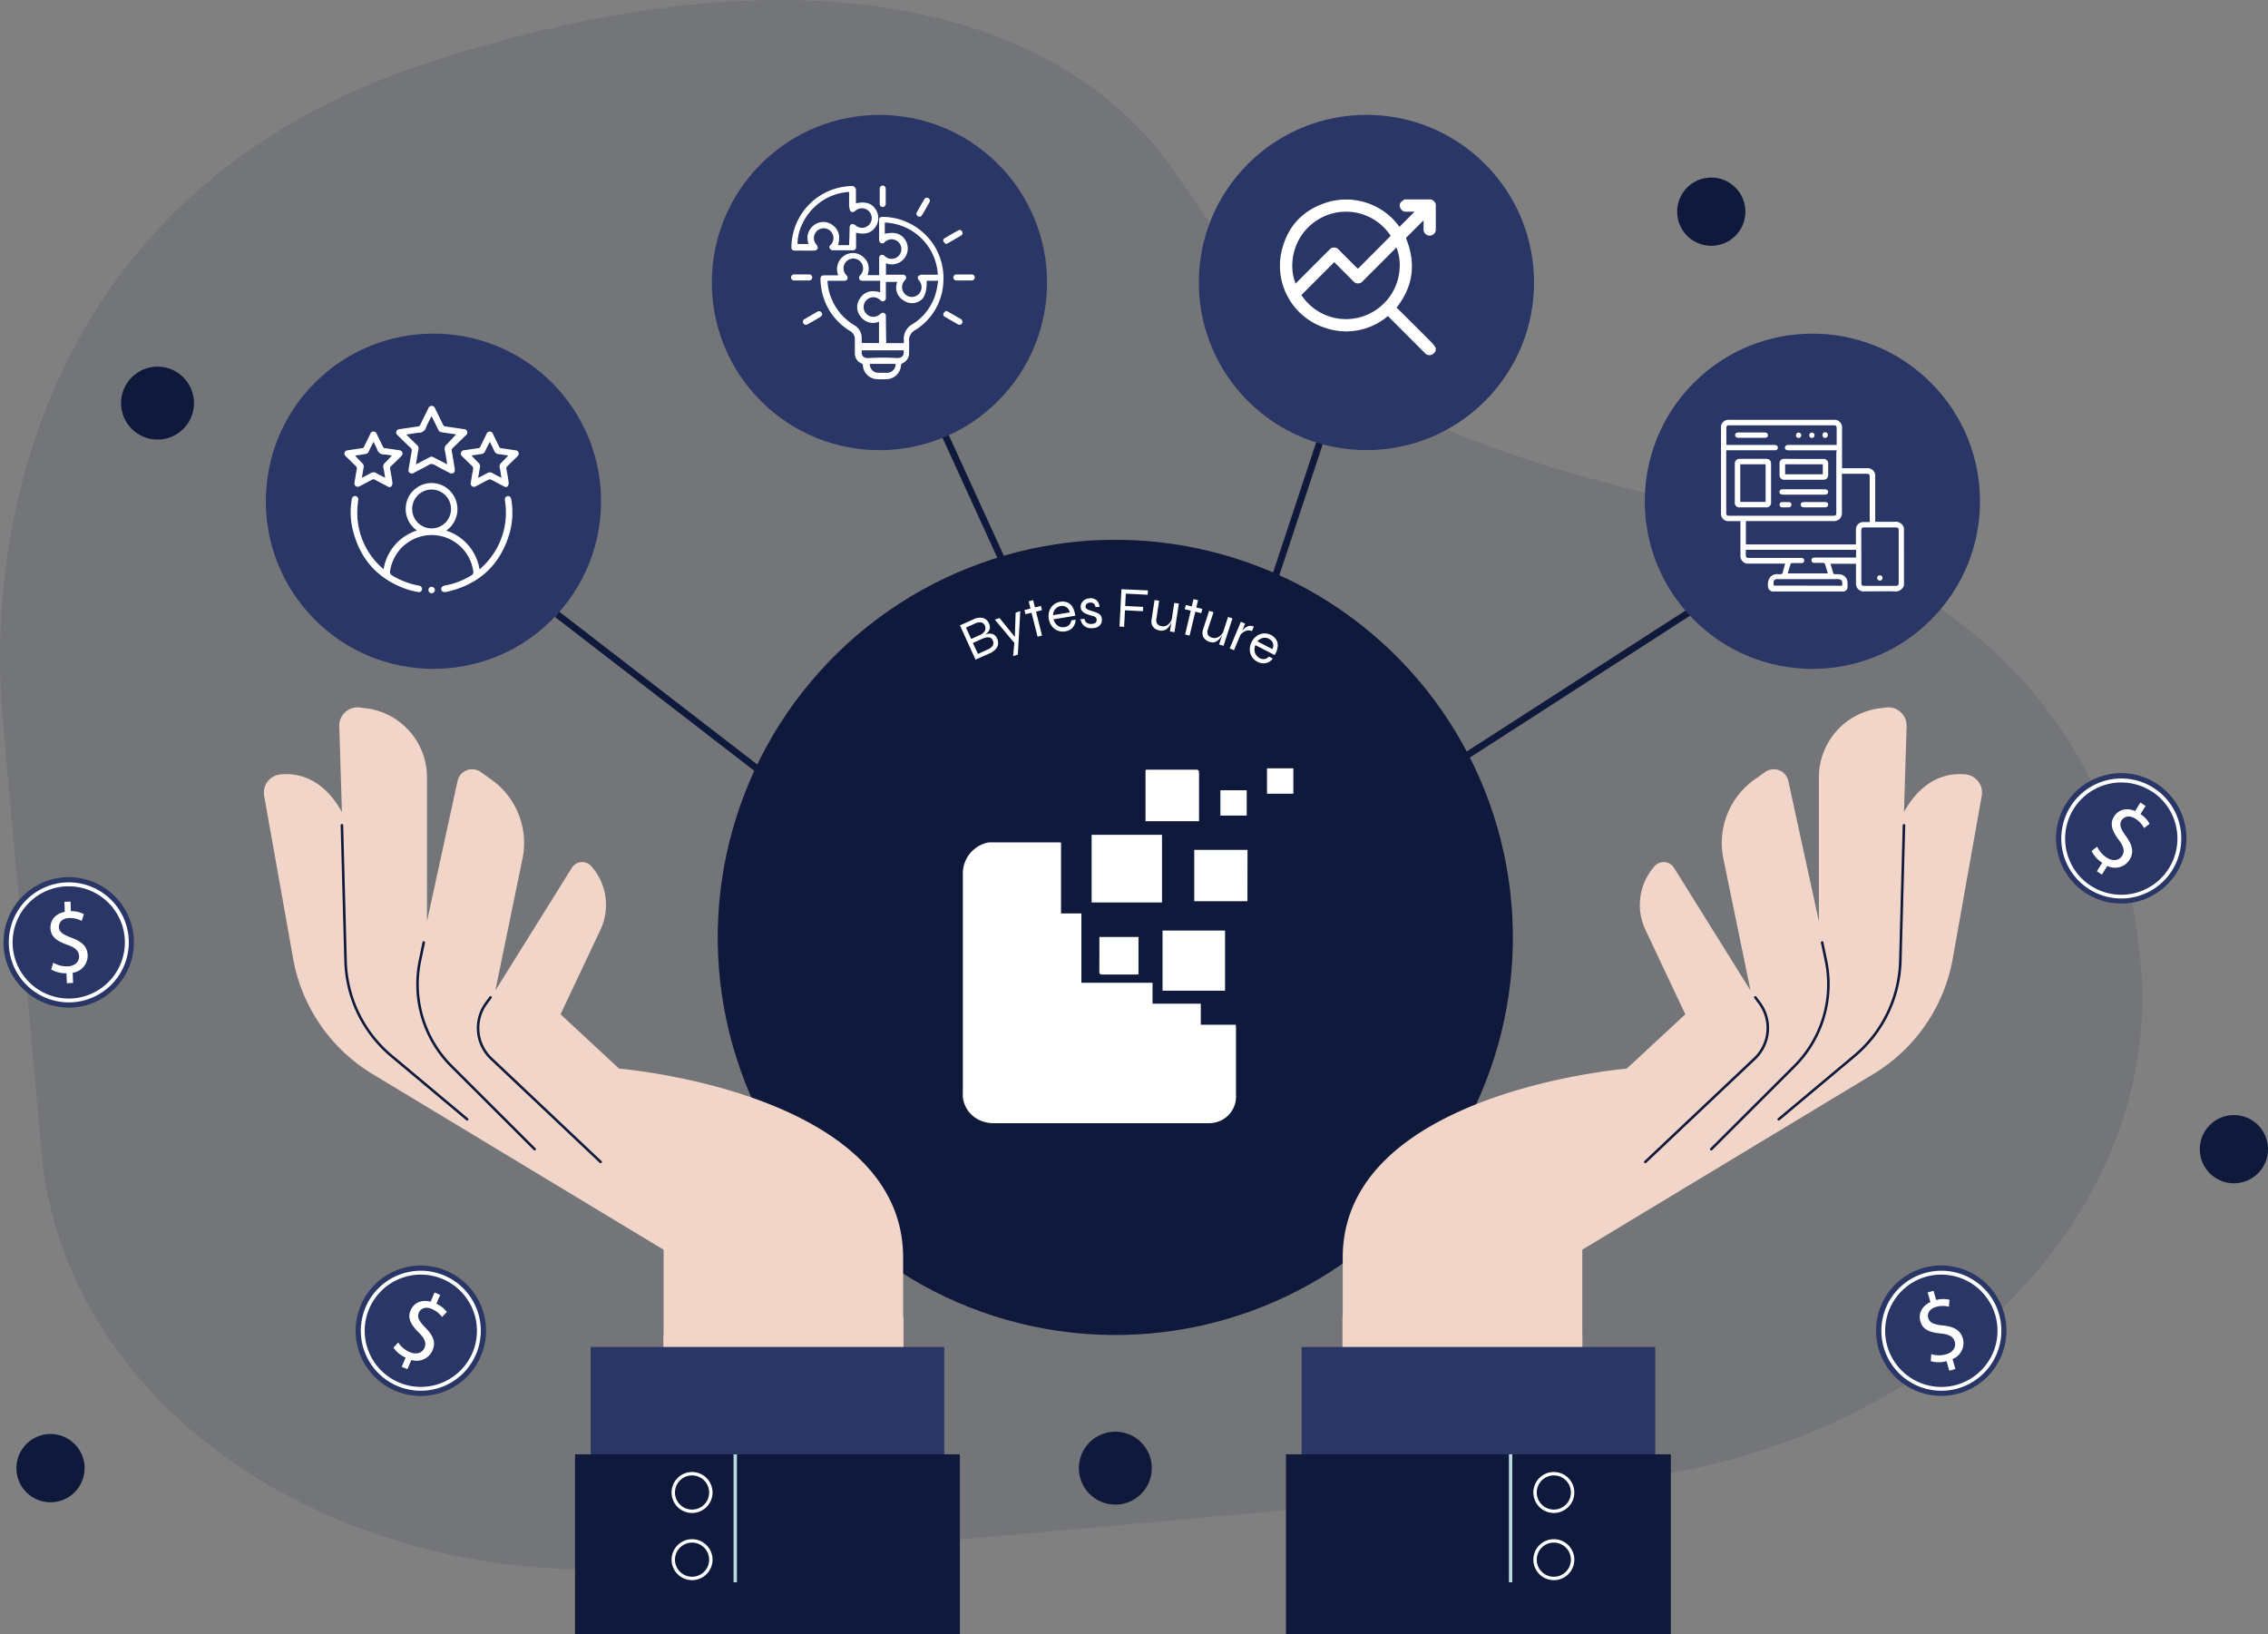 <svg xmlns="http://www.w3.org/2000/svg" viewBox="0 0 667.89 481.15"><rect x="0" y="0" width="667.89" height="481.15" fill="#808080" stroke="none"/><defs><style>.cls-1,.cls-2{fill:#0e193b;}.cls-1{opacity:0.1;}.cls-10,.cls-3,.cls-7,.cls-8,.cls-9{fill:none;}.cls-3{stroke:#432120;stroke-width:0.6px;}.cls-10,.cls-3,.cls-8,.cls-9{stroke-miterlimit:10;}.cls-4{fill:#293666;}.cls-5{fill:#fff;}.cls-6{fill:#f2d5c9;}.cls-10,.cls-7{stroke:#0e193b;}.cls-7{stroke-linecap:round;stroke-linejoin:round;stroke-width:0.75px;}.cls-8{stroke:#b9dbdf;}.cls-9{stroke:#fff;}.cls-10{stroke-width:2px;}</style></defs><g id="BACKGROUND"><path class="cls-1" d="M518.2,455c93.23-8.35,163.3-76.59,156.51-152.42h0c-3.83-42.67-24.9-111.07-134-135.82s-118.48-52-151.4-98.57S280.94,1.2,170.35,37.3,39.7,170.25,45.11,230.71L56.51,358c6.8,75.83,87.88,130.52,181.11,122.17Z" transform="translate(-44.31 -18.85)"></path></g><g id="OBJECTS"><circle class="cls-2" cx="372.76" cy="294.88" r="117.08" transform="translate(-27.46 591.05) rotate(-79.86)"></circle><path class="cls-3" d="M384.74,286.11" transform="translate(-44.31 -18.85)"></path><path class="cls-3" d="M361.33,285.49" transform="translate(-44.31 -18.85)"></path><circle class="cls-4" cx="168.23" cy="410.71" r="19.2" transform="translate(-181.05 69.4) rotate(-21.13)"></circle><path class="cls-5" d="M161.27,426.94a17.67,17.67,0,1,1,23.2-9.27A17.67,17.67,0,0,1,161.27,426.94Zm13.48-31.43a16.53,16.53,0,1,0,8.68,21.71A16.55,16.55,0,0,0,174.75,395.51Z" transform="translate(-44.31 -18.85)"></path><path class="cls-5" d="M162.6,421.32l1.16-2.71a8.48,8.48,0,0,1-3.59-2.94l1.41-1.52A7.7,7.7,0,0,0,165,417c1.9.82,3.66.27,4.31-1.26s0-2.83-1.66-4.49c-2.27-2.24-3.43-4.2-2.43-6.53s3.26-3.24,5.9-2.58l1.16-2.71,1.66.71-1.12,2.61a7.8,7.8,0,0,1,3.09,2.43l-1.43,1.48a7.13,7.13,0,0,0-3-2.36c-2.06-.89-3.37,0-3.83,1.09-.6,1.39.1,2.51,2,4.48,2.28,2.31,3.08,4.3,2,6.68a5.08,5.08,0,0,1-6.19,2.75L164.29,422Z" transform="translate(-44.31 -18.85)"></path><circle class="cls-4" cx="64.55" cy="296.37" r="19.2" transform="translate(-280.83 314.39) rotate(-84.7)"></circle><path class="cls-5" d="M65.23,314a17.67,17.67,0,1,1,17-18.34A17.68,17.68,0,0,1,65.23,314Zm-1.32-34.17a16.53,16.53,0,1,0,17.16,15.88A16.54,16.54,0,0,0,63.91,279.85Z" transform="translate(-44.31 -18.85)"></path><circle class="cls-4" cx="668.98" cy="265.75" r="19.2" transform="translate(-86.87 137.91) rotate(-12.96)"></circle><path class="cls-5" d="M659.65,280.75A17.67,17.67,0,1,1,684,275.09,17.69,17.69,0,0,1,659.65,280.75Zm18.07-29a16.53,16.53,0,1,0,5.3,22.78A16.56,16.56,0,0,0,677.72,251.71Z" transform="translate(-44.31 -18.85)"></path><path class="cls-5" d="M661.81,275.39l1.56-2.5a8.49,8.49,0,0,1-3.11-3.45l1.63-1.29a7.78,7.78,0,0,0,2.9,3.29c1.76,1.09,3.58.82,4.46-.6s.4-2.8-1-4.68c-1.9-2.57-2.75-4.68-1.41-6.83s3.71-2.71,6.22-1.66l1.55-2.5,1.54,1-1.5,2.4a7.64,7.64,0,0,1,2.68,2.87l-1.63,1.25a7.1,7.1,0,0,0-2.6-2.79c-1.91-1.19-3.33-.49-4,.5-.8,1.28-.29,2.5,1.31,4.73,1.91,2.63,2.39,4.72,1,6.92a5.08,5.08,0,0,1-6.53,1.78l-1.61,2.57Z" transform="translate(-44.31 -18.85)"></path><circle class="cls-4" cx="616" cy="410.71" r="19.2" transform="translate(77 942.69) rotate(-81.77)"></circle><path class="cls-5" d="M620.87,427.69A17.67,17.67,0,1,1,633,405.83,17.69,17.69,0,0,1,620.87,427.69Zm-9.43-32.88a16.54,16.54,0,1,0,20.46,11.34A16.56,16.56,0,0,0,611.44,394.81Z" transform="translate(-44.31 -18.85)"></path><path class="cls-5" d="M618.35,422.49l-.81-2.83a8.55,8.55,0,0,1-4.64,0l.13-2.07a7.8,7.8,0,0,0,4.38.05c2-.57,3-2.11,2.55-3.7s-1.81-2.19-4.12-2.43c-3.19-.3-5.32-1.09-6-3.53s.48-4.56,2.94-5.72l-.81-2.84,1.73-.49.78,2.72a7.81,7.81,0,0,1,3.93-.07l-.17,2.05a7.19,7.19,0,0,0-3.81.06c-2.16.62-2.6,2.14-2.28,3.27.42,1.45,1.67,1.89,4.4,2.2,3.22.34,5.1,1.38,5.81,3.88a5.08,5.08,0,0,1-3.06,6l.84,2.91Z" transform="translate(-44.31 -18.85)"></path><circle class="cls-2" cx="46.39" cy="118.7" r="10.74"></circle><circle class="cls-2" cx="328.45" cy="432.31" r="10.74"></circle><circle class="cls-2" cx="657.85" cy="338.39" r="10.05"></circle><circle class="cls-2" cx="503.94" cy="62.33" r="10.05"></circle><circle class="cls-2" cx="14.87" cy="432.31" r="10.05"></circle><path class="cls-6" d="M510.27,425.57V386.84L596,335.1a50,50,0,0,0,23.38-34.05l8.52-47.85a5.39,5.39,0,0,0-4.73-6.32c-5-.5-12.49.89-18.17,11.08l.78-25.25a5.4,5.4,0,0,0-6.07-5.53l-1.82.23a20.48,20.48,0,0,0-17.94,20.32v42.45l-9-41.36a4.38,4.38,0,0,0-6.82-2.64L561,248.39a22.9,22.9,0,0,0-9.19,23.28l8,38.85-22.53-36.13a3.58,3.58,0,0,0-5.71-.49h0a17.16,17.16,0,0,0-2.71,18.74l11.75,24.88-17.25,16s-83.64,6.83-83.64,55.65v36.45Z" transform="translate(-44.31 -18.85)"></path><polygon class="cls-6" points="395.34 387.84 465.96 393.05 465.96 406.72 395.34 406.72 395.34 387.84"></polygon><path class="cls-7" d="M561.23,312.54l1.25,1.68A12.39,12.39,0,0,1,561,330.6L528.82,361" transform="translate(-44.31 -18.85)"></path><path class="cls-7" d="M580.9,296.37l1.11,5.26a34.1,34.1,0,0,1-9.29,31.19l-24.47,24.42" transform="translate(-44.31 -18.85)"></path><path class="cls-7" d="M605,261.87l-1.07,39.95a37.77,37.77,0,0,1-13.49,27.93l-22.33,18.69" transform="translate(-44.31 -18.85)"></path><rect class="cls-4" x="383.3" y="396.63" width="104.14" height="40.03"></rect><rect class="cls-2" x="378.69" y="428.24" width="113.34" height="52.91"></rect><line class="cls-8" x1="444.85" y1="465.91" x2="444.85" y2="428.24"></line><path class="cls-9" d="M507.42,458.33a5.53,5.53,0,1,1-5.53-5.53A5.53,5.53,0,0,1,507.42,458.33Z" transform="translate(-44.31 -18.85)"></path><path class="cls-9" d="M507.42,478.11a5.53,5.53,0,1,1-5.53-5.53A5.54,5.54,0,0,1,507.42,478.11Z" transform="translate(-44.31 -18.85)"></path><path class="cls-6" d="M239.73,425.57V386.84L154,335.1a50,50,0,0,1-23.38-34.05l-8.52-47.85a5.39,5.39,0,0,1,4.73-6.32c5-.5,12.49.89,18.17,11.08l-.78-25.25a5.4,5.4,0,0,1,6.07-5.53l1.82.23a20.48,20.48,0,0,1,17.94,20.32v42.45l9-41.36a4.38,4.38,0,0,1,6.82-2.64l3.12,2.21a22.9,22.9,0,0,1,9.19,23.28l-8,38.85,22.53-36.13a3.58,3.58,0,0,1,5.71-.49h0a17.16,17.16,0,0,1,2.71,18.74l-11.75,24.88,17.25,16s83.64,6.83,83.64,55.65v36.45Z" transform="translate(-44.31 -18.85)"></path><polygon class="cls-6" points="266.04 387.84 195.41 393.05 195.41 406.72 266.04 406.72 266.04 387.84"></polygon><path class="cls-7" d="M188.77,312.54l-1.25,1.68A12.39,12.39,0,0,0,189,330.6L221.18,361" transform="translate(-44.31 -18.85)"></path><path class="cls-7" d="M169.1,296.37,168,301.63a34.1,34.1,0,0,0,9.29,31.19l24.47,24.42" transform="translate(-44.31 -18.85)"></path><path class="cls-7" d="M145,261.87l1.07,39.95a37.77,37.77,0,0,0,13.49,27.93l22.33,18.69" transform="translate(-44.31 -18.85)"></path><rect class="cls-4" x="218.25" y="415.48" width="104.14" height="40.03" transform="translate(496.32 852.14) rotate(180)"></rect><rect class="cls-2" x="213.65" y="447.09" width="113.34" height="52.91" transform="translate(496.32 928.24) rotate(180)"></rect><line class="cls-8" x1="216.52" y1="465.91" x2="216.52" y2="428.24"></line><path class="cls-9" d="M242.58,458.33a5.53,5.53,0,1,0,5.53-5.53A5.53,5.53,0,0,0,242.58,458.33Z" transform="translate(-44.31 -18.85)"></path><path class="cls-9" d="M242.58,478.11a5.53,5.53,0,1,0,5.53-5.53A5.54,5.54,0,0,0,242.58,478.11Z" transform="translate(-44.31 -18.85)"></path><circle class="cls-4" cx="171.96" cy="166.45" r="49.36" transform="translate(-111.65 151.49) rotate(-45)"></circle><line class="cls-10" x1="164.07" y1="180.9" x2="229.06" y2="231.06"></line><line class="cls-10" x1="273.99" y1="118.7" x2="299.91" y2="175.44"></line><line class="cls-10" x1="374.02" y1="174.44" x2="394.83" y2="111.58"></line><circle class="cls-4" cx="446.71" cy="102.04" r="49.36" transform="translate(14.37 326.9) rotate(-45)"></circle><line class="cls-10" x1="426.21" y1="226.16" x2="508.12" y2="173.39"></line><circle class="cls-4" cx="303.29" cy="102.04" r="49.36" transform="translate(-27.63 225.5) rotate(-45)"></circle><circle class="cls-4" cx="578.04" cy="166.45" r="49.36" transform="translate(7.29 438.64) rotate(-45)"></circle><path class="cls-5" d="M64,308.37l-.12-2.94a8.59,8.59,0,0,1-4.5-1.11l.62-2a7.79,7.79,0,0,0,4.24,1.09c2.07-.08,3.43-1.33,3.36-3s-1.23-2.55-3.43-3.34c-3-1.05-4.9-2.32-5-4.86s1.56-4.32,4.22-4.86l-.11-2.95,1.8-.07.11,2.83a7.81,7.81,0,0,1,3.83.87l-.65,2a7.06,7.06,0,0,0-3.71-.85c-2.25.08-3,1.46-3,2.63.06,1.51,1.17,2.23,3.75,3.18,3,1.1,4.62,2.56,4.72,5.16a5.07,5.07,0,0,1-4.41,5.13l.11,3Z" transform="translate(-44.31 -18.85)"></path><path class="cls-5" d="M362.76,287.83v20.4h20.95v6.16h14.21v6.21h10.31c0,.31.06.57.06.82,0,6.62,0,13.24,0,19.87a7.82,7.82,0,0,1-6.76,8.2,6.47,6.47,0,0,1-1.32.1q-31.62,0-63.23,0c-4.86,0-8.63-3.21-9.13-7.74a9.39,9.39,0,0,1,0-1.06V276.41a9.34,9.34,0,0,1,7.08-9.4,3.19,3.19,0,0,1,.87-.11H356c.22,0,.45,0,.77.05v20.88Z" transform="translate(-44.31 -18.85)"></path><path class="cls-5" d="M365.78,284.59V264.67H386.5v19.92Z" transform="translate(-44.31 -18.85)"></path><path class="cls-5" d="M405.07,310.57H386.66V292.86h18.41Z" transform="translate(-44.31 -18.85)"></path><path class="cls-5" d="M381.65,260.66V245.53c.33,0,.61-.05.9-.05,4.62,0,9.24,0,13.86,0,.73,0,1,.13,1,.95,0,4.45,0,8.89,0,13.34,0,.28,0,.57,0,.9Z" transform="translate(-44.31 -18.85)"></path><path class="cls-5" d="M411.66,284.23H396V269.11h15.68Z" transform="translate(-44.31 -18.85)"></path><path class="cls-5" d="M368.06,294.76h11.52v11c-.28,0-.54.06-.8.06-3.26,0-6.53,0-9.8,0-.73,0-1-.21-.94-.95C368.08,301.58,368.06,298.23,368.06,294.76Z" transform="translate(-44.31 -18.85)"></path><path class="cls-5" d="M417.42,252.57v-7.48h7.76v7.48Z" transform="translate(-44.31 -18.85)"></path><path class="cls-5" d="M403.69,251.55h7.76V259h-7.76Z" transform="translate(-44.31 -18.85)"></path><path class="cls-5" d="M175.72,175.09a14.42,14.42,0,0,1,9.82,11.44c.68-.66,1.33-1.23,1.91-1.87A21.8,21.8,0,0,0,193,166.24c-.09-.65.12-1.09.63-1.25a.86.86,0,0,1,1.07.41,2.26,2.26,0,0,1,.21.74,22.55,22.55,0,0,1-.64,10.07c-2.77,9-8.76,14.58-17.89,16.79-.27.06-.54.12-.82.16-.7.12-1.19-.15-1.3-.7s.24-1,1-1.18,1.2-.24,1.8-.39a23,23,0,0,0,6.08-2.63,1,1,0,0,0,.54-1.15,12.36,12.36,0,0,0-24.46-.26,1.22,1.22,0,0,0,.64,1.49,23.11,23.11,0,0,0,7.61,2.92l.35.06a1,1,0,0,1,.76,1.11.89.89,0,0,1-1.11.74,26.23,26.23,0,0,1-3.29-.78C155.34,189.33,150,183.19,148,174a22.19,22.19,0,0,1-.14-7.88c0-.14,0-.27.08-.41a1,1,0,0,1,1.07-.8,1,1,0,0,1,.8,1.15,33.05,33.05,0,0,0-.29,3.43,21.66,21.66,0,0,0,7.26,16.53l.5.41a14.4,14.4,0,0,1,9.81-11.38,7.64,7.64,0,0,1-3.19-7.64,7.14,7.14,0,0,1,2.8-4.68,7.54,7.54,0,0,1,10.51,1.09A7.69,7.69,0,0,1,175.72,175.09ZM171.45,163a5.72,5.72,0,1,0,5.68,5.74A5.73,5.73,0,0,0,171.45,163Z" transform="translate(-44.31 -18.85)"></path><path class="cls-5" d="M178.24,157.27c0,.85-.72,1.25-1.52.83-1.46-.75-2.93-1.49-4.35-2.31a1.62,1.62,0,0,0-1.88,0c-1.37.79-2.8,1.49-4.2,2.23a1.13,1.13,0,0,1-1.28.1c-.48-.33-.43-.81-.35-1.29.29-1.7.57-3.4.89-5.1a1,1,0,0,0-.32-1c-1.27-1.19-2.5-2.43-3.76-3.64-.34-.33-.63-.68-.46-1.19s.58-.64,1.07-.7c1.74-.24,3.48-.52,5.23-.76a.89.89,0,0,0,.79-.57c.76-1.59,1.56-3.16,2.33-4.75a1.06,1.06,0,0,1,1-.76,1.08,1.08,0,0,1,1,.75c.77,1.6,1.58,3.2,2.35,4.8a.8.8,0,0,0,.7.51c1.81.24,3.61.53,5.41.79a1,1,0,0,1,1,.68,1,1,0,0,1-.37,1.11c-1.28,1.24-2.54,2.5-3.84,3.73a1,1,0,0,0-.33,1c.32,1.74.6,3.48.9,5.22C178.22,157.05,178.23,157.17,178.24,157.27ZM176,155.58c-.24-1.47-.42-2.82-.71-4.15a1.67,1.67,0,0,1,.58-1.73c.95-.95,1.85-2,2.74-2.92l-.32-.07-3.94-.57a1.18,1.18,0,0,1-.95-.71c-.55-1.14-1.12-2.27-1.68-3.41-.09-.18-.2-.36-.34-.62-.55,1.11-1.11,2.09-1.53,3.13a2.26,2.26,0,0,1-2.35,1.75,3.09,3.09,0,0,0-.59.08l-2.93.44c.15.17.24.28.33.37.93.91,1.84,1.81,2.78,2.7a1.34,1.34,0,0,1,.44,1.38c-.17.76-.28,1.53-.4,2.29s-.21,1.29-.32,2a1.24,1.24,0,0,0,.21-.06l2.68-1.4c2-1,1.38-1.05,3.39,0Z" transform="translate(-44.31 -18.85)"></path><path class="cls-5" d="M148.66,161.17c.23-1.33.45-2.74.72-4.14a1,1,0,0,0-.34-1c-.95-.89-1.87-1.83-2.81-2.74-.35-.33-.62-.68-.43-1.19s.62-.62,1.08-.69c1.34-.19,2.67-.4,4-.57a.74.74,0,0,0,.65-.49c.6-1.23,1.21-2.45,1.8-3.68a1,1,0,0,1,1.94,0c.59,1.23,1.21,2.45,1.8,3.68a.73.73,0,0,0,.66.48c1.31.16,2.62.38,3.93.56.49.07,1,.17,1.14.71s-.13.89-.48,1.23c-.94.92-1.86,1.85-2.82,2.74a.91.91,0,0,0-.29.94c.25,1.35.5,2.69.67,4.05a1.48,1.48,0,0,1-.33,1c-.31.36-.75.24-1.15,0-1.21-.64-2.42-1.26-3.62-1.92a.9.9,0,0,0-1,0c-1.22.67-2.45,1.31-3.68,1.94A1,1,0,0,1,148.66,161.17Zm.22-8.14c.72.76,1.39,1.49,2.09,2.19a1.31,1.31,0,0,1,.42,1.33c-.2,1-.34,2-.52,3,.91-.48,1.74-.87,2.52-1.34a1.6,1.6,0,0,1,1.82,0c.78.48,1.62.86,2.52,1.33-.18-1-.29-2-.5-2.91a1.45,1.45,0,0,1,.49-1.54c.69-.66,1.33-1.39,2-2.1a21.56,21.56,0,0,0-2.28-.32,2,2,0,0,1-2.05-1.46c-.27-.74-.69-1.43-1.09-2.25-.5,1-1,1.9-1.37,2.79a1.26,1.26,0,0,1-1.08.8C150.85,152.7,149.86,152.88,148.88,153Z" transform="translate(-44.31 -18.85)"></path><path class="cls-5" d="M182.91,161.19c.23-1.34.45-2.75.72-4.15a1,1,0,0,0-.32-1c-1-.91-1.91-1.86-2.86-2.78a1,1,0,0,1-.4-1.15,1.07,1.07,0,0,1,1-.69c1.35-.19,2.7-.41,4.05-.58a.73.73,0,0,0,.66-.48c.59-1.23,1.22-2.45,1.8-3.68a1,1,0,0,1,1.94,0c.59,1.23,1.2,2.45,1.8,3.68a.75.75,0,0,0,.65.49c1.32.16,2.62.38,3.94.56.48.07,1,.16,1.14.7s-.12.89-.47,1.24c-.93.89-1.83,1.81-2.77,2.69a1,1,0,0,0-.34,1c.26,1.32.5,2.65.67,4a1.55,1.55,0,0,1-.33,1c-.3.35-.75.24-1.15,0-1.24-.66-2.48-1.33-3.74-1.95a.93.93,0,0,0-.73,0c-1.28.63-2.53,1.32-3.8,2A1,1,0,0,1,182.91,161.19Zm2.21-1.6c.94-.5,1.79-.91,2.61-1.39a1.48,1.48,0,0,1,1.66,0c.82.47,1.67.88,2.59,1.37-.18-1.07-.3-2-.5-3a1.4,1.4,0,0,1,.44-1.44c.7-.68,1.36-1.41,2.06-2.15-.93-.13-1.86-.3-2.8-.4a1.5,1.5,0,0,1-1.34-1c-.37-.86-.82-1.69-1.29-2.63-.5,1-1,1.91-1.39,2.82a1.21,1.21,0,0,1-1,.76c-1,.13-2,.3-3,.45.7.74,1.37,1.48,2.07,2.17a1.37,1.37,0,0,1,.42,1.34C185.45,157.5,185.3,158.48,185.12,159.59Z" transform="translate(-44.31 -18.85)"></path><path class="cls-5" d="M172.37,192.57a.95.95,0,1,1-1-.94A1,1,0,0,1,172.37,192.57Z" transform="translate(-44.31 -18.85)"></path><path class="cls-5" d="M291.16,99.88a4.69,4.69,0,0,1,1.65-5.66,4.53,4.53,0,0,1,5.18-.1c2.06,1.42,2.55,3.39,1.82,5.75h3.4V97c0-.69,0-1.37,0-2.06a.93.93,0,0,1,.54-1,1,1,0,0,1,1.1.3A2.88,2.88,0,1,0,305,90c-.29.24-.5.57-1,.52a1,1,0,0,1-.81-1c0-2,0-4,0-6,0-.54.39-.81,1-.81a17.53,17.53,0,0,1,7.13,1.52,18,18,0,0,1,10.78,17.94,17.52,17.52,0,0,1-8.36,13.93,3.3,3.3,0,0,0-1.72,3.17c.06,1.13,0,2.26,0,3.4a3.28,3.28,0,0,1-2.06,3.21.65.65,0,0,0-.31.48,4.38,4.38,0,0,1-4.4,4.16,20.82,20.82,0,0,1-3.06-.06,4.29,4.29,0,0,1-3.77-4,.6.6,0,0,0-.43-.6,3.15,3.15,0,0,1-1.94-3c0-1.32,0-2.63,0-4a2.73,2.73,0,0,0-1.4-2.54,17.88,17.88,0,0,1-8.46-12.45,21.3,21.3,0,0,1-.27-2.77c0-.86.29-1.17,1.17-1.17h3.68Zm12,20v-6.3a4.51,4.51,0,0,1-5.54-1.69,4.29,4.29,0,0,1-.12-5.07c1.38-2.15,3.4-2.65,6-1.9v-3.39h-5.08c-.45,0-.87-.07-1.06-.54a1,1,0,0,1,.32-1.14,2.88,2.88,0,1,0-4.16,0,1,1,0,0,1,.32,1.15c-.19.46-.61.53-1.07.53H288a15,15,0,0,0,1.11,5.11,16.35,16.35,0,0,0,6.82,8,4.27,4.27,0,0,1,2.14,3.85c0,.48,0,1,0,1.35Zm7.32,0c0-.32,0-.58,0-.84a4.86,4.86,0,0,1,2.59-4.76,15.77,15.77,0,0,0,7-9.81c.24-1,.35-1.94.52-2.94H317.2s.27,4.33-1.73,5.72a4.26,4.26,0,0,1-5,.11,4.37,4.37,0,0,1-1.92-5.49h-3.37v4.53a1,1,0,0,1-.57,1.11c-.47.2-.8,0-1.14-.36a2.88,2.88,0,1,0,0,4.22c.36-.32.7-.57,1.19-.35s.54.66.53,1.13c0,2.41.09,7.24.09,7.24v.49Zm10-20.14a16.23,16.23,0,0,0-15.61-15.35v3.29c2.88-.62,4.66-.09,5.9,1.63a4.68,4.68,0,0,1-5.56,7.05v3.38h4.48c.52,0,1.07-.09,1.37.5s-.14,1-.47,1.36a2.82,2.82,0,0,0-.25,3.23,2.86,2.86,0,0,0,5.3-.85,3,3,0,0,0-.82-2.7,1.1,1.1,0,0,1-.21-.94c.12-.27.52-.44.83-.59a1.5,1.5,0,0,1,.6,0ZM310.39,122H298.1c-.24,1.49.37,2.41,2.19,2.28a65.66,65.66,0,0,1,8.18,0C309.94,124.33,310.71,123.47,310.39,122ZM300.46,126a2.52,2.52,0,0,0,2.39,2.61c.94,0,1.89,0,2.83,0a2.5,2.5,0,0,0,2.37-2.61Z" transform="translate(-44.31 -18.85)"></path><path class="cls-5" d="M296.46,78.7c2.82-.57,4.54,0,5.74,1.82a4.63,4.63,0,0,1-.09,5.19c-1.23,1.76-3,2.29-5.7,1.67v2.89c0,.42,0,.85,0,1.28,0,.64-.31,1-.94,1-2,0-4,0-6,0a1.28,1.28,0,0,1-.84-.58c-.23-.36,0-.73.29-1a2.88,2.88,0,1,0-4.21-.12c.06.07.16.12.18.2.1.32.31.71.2,1a1.08,1.08,0,0,1-.82.58c-2,.06-4,0-5.95,0-.65,0-1-.38-.95-1a18.18,18.18,0,0,1,17.82-18,1.17,1.17,0,0,1,1.18,1.16c0,1.3,0,2.6,0,3.9A.18.18,0,0,0,296.46,78.7Zm-2.09-3.33c-9.56.57-15.27,8.93-15.19,15.32h3.27a4.62,4.62,0,0,1,1.63-5.58,4.45,4.45,0,0,1,5.13-.17c2.13,1.4,2.64,3.4,1.9,6.09h3.26V90.1c.12-1.46.09-2.93.15-4.39a1.13,1.13,0,0,1,.53-.86c.26-.12.67.09,1,.18.11,0,.19.17.29.25a2.87,2.87,0,1,0,2.19-5.07,3,3,0,0,0-2.49.84,1.14,1.14,0,0,1-1,.21c-.27-.11-.45-.54-.55-.86a8.23,8.23,0,0,0-.14-.94Z" transform="translate(-44.31 -18.85)"></path><path class="cls-5" d="M315.26,82.68c-.83,0-1.29-.66-1-1.24.73-1.35,1.51-2.68,2.29-4a.88.88,0,0,1,1.51.89c-.73,1.32-1.49,2.64-2.28,3.94C315.68,82.49,315.37,82.6,315.26,82.68Z" transform="translate(-44.31 -18.85)"></path><path class="cls-5" d="M322.89,90.71a3.68,3.68,0,0,1-.72-.7.73.73,0,0,1,.29-1c1.35-.8,2.71-1.59,4.09-2.35a.76.76,0,0,1,1.05.34.82.82,0,0,1-.14,1.11,1.85,1.85,0,0,1-.37.25c-1.15.67-2.3,1.34-3.46,2C323.44,90.49,323.23,90.56,322.89,90.71Z" transform="translate(-44.31 -18.85)"></path><path class="cls-5" d="M286.41,111.54a2,2,0,0,1-.5.62c-1.23.75-2.49,1.46-3.75,2.17a.89.89,0,1,1-.85-1.55c1.22-.72,2.45-1.44,3.7-2.14A.91.91,0,0,1,286.41,111.54Z" transform="translate(-44.31 -18.85)"></path><path class="cls-5" d="M322.87,110.39a6.32,6.32,0,0,1,.69.28l3.61,2.08a.92.92,0,0,1,.45,1.3.9.9,0,0,1-1.31.25c-1.24-.7-2.47-1.42-3.7-2.13a.81.81,0,0,1-.44-1.07C322.3,110.8,322.64,110.6,322.87,110.39Z" transform="translate(-44.31 -18.85)"></path><path class="cls-5" d="M303.38,76.61c0-.7,0-1.41,0-2.11a.87.87,0,0,1,.86-1,.89.89,0,0,1,.9.93c0,1.46,0,2.93,0,4.39a.89.89,0,1,1-1.77,0C303.37,78.09,303.38,77.35,303.38,76.61Z" transform="translate(-44.31 -18.85)"></path><path class="cls-5" d="M280.41,101.43c-.72,0-1.44,0-2.16,0a.89.89,0,0,1-1-.85.9.9,0,0,1,1-.92c1.42,0,2.85,0,4.27,0a.89.89,0,1,1,0,1.77Z" transform="translate(-44.31 -18.85)"></path><path class="cls-5" d="M328.16,101.44c-.7,0-1.41,0-2.11,0a.89.89,0,1,1,0-1.77c1.45,0,2.89,0,4.33,0a.89.89,0,1,1,0,1.77C329.6,101.45,328.88,101.44,328.16,101.44Z" transform="translate(-44.31 -18.85)"></path><path class="cls-5" d="M439.47,77.61H442c.53.07,1.06.13,1.59.21a19.22,19.22,0,0,1,12.69,7.62,2.16,2.16,0,0,0,.17.19l4.44-4.44c-.84,0-1.72,0-2.59,0a1.7,1.7,0,0,1-1.56-1,1.58,1.58,0,0,1,.11-1.81,5.86,5.86,0,0,1,1.08-.81h7.79A2.08,2.08,0,0,1,467.13,79v7.79s0,0-.05.07A1.79,1.79,0,0,1,465,88.2a1.82,1.82,0,0,1-1.47-2V83.77l-.22.18c-1.59,1.59-3.18,3.19-4.78,4.77-.22.22-.13.37-.05.59,2.8,7.08,2,13.68-2.63,19.78-.08.1-.15.21-.27.38a2.67,2.67,0,0,1,.4.32q5.13,5.11,10.25,10.25a9.44,9.44,0,0,1,.88,1.26V122a2.07,2.07,0,0,1-1,1.23,1.83,1.83,0,0,1-2.24-.46l-10.47-10.48-.38-.36-.36.28a18.94,18.94,0,0,1-17.78,3.29,19.21,19.21,0,0,1-13.23-22.38c1.78-8,6.86-13.06,14.85-15.07C437.51,77.83,438.5,77.76,439.47,77.61ZM453.85,88.3a15.72,15.72,0,0,0-21.19-4.91c-7.55,4.51-9.15,13.34-6.78,19a2.94,2.94,0,0,1,.33-.41q4.76-4.77,9.52-9.53a1.82,1.82,0,0,1,2.89,0l5.25,5.25.32.3ZM437.27,96l-9.72,9.72a15.71,15.71,0,0,0,21.35,4.78c7.56-4.64,8.89-13.48,6.6-18.83-.17.21-.32.4-.48.57q-4.66,4.68-9.34,9.34a1.83,1.83,0,0,1-2.92,0l-5.22-5.22A3.81,3.81,0,0,1,437.27,96Z" transform="translate(-44.31 -18.85)"></path><path class="cls-5" d="M605,191.21a2.61,2.61,0,0,1-2.86,1.78c-2.91-.05-5.82,0-8.73,0a2.28,2.28,0,0,1-2.54-2.53c0-1.68,0-3.37,0-5v-.6h-7.51c.29,1,.57,1.94.87,2.88,0,.1.28.17.43.18.54,0,1.09,0,1.62.07a2.46,2.46,0,0,1,2.1,2.4q0,.66,0,1.32a1.29,1.29,0,0,1-1.18,1.31,2.3,2.3,0,0,1-.37,0H566.56a1.21,1.21,0,0,1-.61-.08c-.31-.19-.76-.43-.82-.72a3.78,3.78,0,0,1,.43-3.36,2.61,2.61,0,0,1,2.14-.95c.46,0,1,.12,1.36-.11s.32-.82.45-1.25.33-1.11.51-1.74H559.46a2.3,2.3,0,0,1-2.62-2.6V172.3h-.61c-1,0-2.07,0-3.11,0a2.13,2.13,0,0,1-2-2.05V145a2.24,2.24,0,0,1,2.52-2.53h30.56a2.26,2.26,0,0,1,2.56,2.55v11.7h7.18a2.28,2.28,0,0,1,2.59,2.57v13.21l.59,0c1.7,0,3.4,0,5.1,0a2.49,2.49,0,0,1,2.77,1.82Zm-19.8-39.76H570.94c-.62,0-1-.3-1-.78s.37-.78,1-.8h14.24c0-1.61,0-3.14,0-4.68,0-1-.12-1.1-1.08-1.1H553.43c-.53,0-.73.23-.74.75s0,.87,0,1.31v3.72h14a1.9,1.9,0,0,1,.67.08.7.7,0,0,1,.48.83.72.72,0,0,1-.65.65,4.69,4.69,0,0,1-.53,0h-14v18.21c0,1,.1,1.07,1,1.07h30.41c.91,0,1-.13,1-1q0-8.8,0-17.62ZM558.45,172.3v6.86h32.4v-.61c0-1.21,0-2.41,0-3.62a2.2,2.2,0,0,1,2.37-2.36h1.69c0-.24,0-.42,0-.59V159.36c0-.88-.15-1-1.05-1h-6.52l-.62,0V159q0,5.41,0,10.83a2.38,2.38,0,0,1-.86,2,2.64,2.64,0,0,1-1.74.46H558.45Zm34,10.44v7.63c0,.85.18,1,1,1h9c.77,0,1-.21,1-1V175.08c0-.74-.19-.93-.93-.93-3,0-6.07,0-9.1,0-.78,0-.94.16-1,1Zm-1.57-2H558.42v1.33c0,.91.15,1.07,1.07,1.07h14.88a5.56,5.56,0,0,1,.58,0,.77.77,0,0,1,.11,1.51,1.84,1.84,0,0,1-.52,0c-.83,0-1.65,0-2.47,0-.16,0-.4.11-.44.23-.31.93-.58,1.86-.86,2.82h11.77c0-.06,0-.08,0-.1-.19-.65-.38-1.3-.58-2-.3-1-.3-1-1.35-1-.68,0-1.37,0-2,0a.78.78,0,0,1-.86-.8c0-.47.31-.75.87-.77h12.27v-2.4Zm-4.11,10.58c.22-1.51-.13-2-1.57-1.94-5.72,0-11.44,0-17.15,0a4.38,4.38,0,0,0-.63,0,.88.88,0,0,0-.8.79,8.18,8.18,0,0,0,0,1.11Z" transform="translate(-44.31 -18.85)"></path><path class="cls-5" d="M565.86,161.11v5.57a1.38,1.38,0,0,1-1.58,1.57h-7.52a1.37,1.37,0,0,1-1.58-1.57v-11.2c0-1,.5-1.52,1.56-1.52q3.78,0,7.57,0c1.06,0,1.54.47,1.55,1.53Zm-9.07-5.55v11.08h7.46V155.56Z" transform="translate(-44.31 -18.85)"></path><path class="cls-5" d="M575.54,154h5.62a1.34,1.34,0,0,1,1.52,1.52v3c0,1.12-.48,1.6-1.61,1.6H570.92c-.4,0-.8,0-1.21,0a1.32,1.32,0,0,1-1.35-1.42c0-1.13,0-2.25,0-3.37a1.29,1.29,0,0,1,1.39-1.37ZM570,158.5h11.1v-2.94H570Z" transform="translate(-44.31 -18.85)"></path><path class="cls-5" d="M575.52,164.5h-6.2c-.62,0-1-.3-1-.79s.35-.79,1-.79h12.35c.62,0,1,.29,1,.78s-.34.79-.95.8Z" transform="translate(-44.31 -18.85)"></path><path class="cls-5" d="M560.1,147.77h-3.84c-.63,0-1-.27-1-.78s.34-.8,1-.8H564c.61,0,.95.32.94.82s-.33.75-.93.75Z" transform="translate(-44.31 -18.85)"></path><path class="cls-5" d="M578.65,166.67h3.1c.58,0,.92.3.92.77s-.34.8-.91.8h-6.25c-.58,0-.93-.32-.93-.79s.35-.78.92-.78Z" transform="translate(-44.31 -18.85)"></path><path class="cls-5" d="M570.1,168.25c-.31,0-.63,0-.94,0a.78.78,0,0,1-.8-.8.76.76,0,0,1,.82-.76c.63,0,1.26,0,1.89,0a.74.74,0,0,1,.79.74.76.76,0,0,1-.76.82c-.33,0-.67,0-1,0Z" transform="translate(-44.31 -18.85)"></path><path class="cls-5" d="M574.77,147a.79.79,0,0,1-.74.8.77.77,0,0,1-.83-.75.8.8,0,0,1,.78-.82A.82.82,0,0,1,574.77,147Z" transform="translate(-44.31 -18.85)"></path><path class="cls-5" d="M577.1,147a.8.8,0,0,1,.78-.77.81.81,0,0,1,.79.81.79.79,0,0,1-.84.76A.78.78,0,0,1,577.1,147Z" transform="translate(-44.31 -18.85)"></path><path class="cls-5" d="M582.57,147a.79.79,0,0,1-.74.8A.78.78,0,0,1,581,147a.79.79,0,1,1,1.57,0Z" transform="translate(-44.31 -18.85)"></path><path class="cls-5" d="M598.68,189.05a.77.77,0,0,1-.82.76.81.81,0,0,1-.77-.78.79.79,0,0,1,.81-.78A.76.76,0,0,1,598.68,189.05Z" transform="translate(-44.31 -18.85)"></path></g><g id="TEXTS"><path class="cls-5" d="M331.58,213.08,327,203l4-1.79a4.17,4.17,0,0,1,2.77-.39,2.65,2.65,0,0,1,1.77,1.59,2.54,2.54,0,0,1,.26,1.42,2.1,2.1,0,0,1-.55,1.15,5.16,5.16,0,0,1-1.2.94v-.11a6.5,6.5,0,0,1,1.15-.34,3,3,0,0,1,1.07,0,1.93,1.93,0,0,1,.93.4,2.55,2.55,0,0,1,.74,1,2.87,2.87,0,0,1,.28,1.7,2.79,2.79,0,0,1-.7,1.43,5.09,5.09,0,0,1-1.49,1.11ZM330.31,207l2.57-1.16a2.91,2.91,0,0,0,1.44-1.21,1.72,1.72,0,0,0,0-1.58,1.45,1.45,0,0,0-1.15-.93,3,3,0,0,0-1.66.3l-2.73,1.23Zm2,4.4,2.88-1.3a3.25,3.25,0,0,0,1.47-1.15,1.5,1.5,0,0,0,0-1.51,1.41,1.41,0,0,0-.84-.85,2.14,2.14,0,0,0-1.18,0,7,7,0,0,0-1.26.43l-2.57,1.16Z" transform="translate(-44.31 -18.85)"></path><path class="cls-5" d="M337.27,201.3l1.39-.46,5.48,6.77-1,.7Zm7.5-2.51-.72,12.79-1.4.47.49-5,.26-7.8Z" transform="translate(-44.31 -18.85)"></path><path class="cls-5" d="M346,198.48l4.85-1.21.31,1.24-4.85,1.21Zm1.23-2.58,1.32-.33L351.17,206l-1.31.33Z" transform="translate(-44.31 -18.85)"></path><path class="cls-5" d="M359.79,201.52l1.26-.21a3.44,3.44,0,0,1-.36,1.56,3.37,3.37,0,0,1-1,1.23,3.92,3.92,0,0,1-1.66.66,4.11,4.11,0,0,1-2.21-.21,4.25,4.25,0,0,1-1.74-1.3,4.6,4.6,0,0,1-.91-2.15,4.76,4.76,0,0,1,.15-2.33,4.06,4.06,0,0,1,1.2-1.8,4.18,4.18,0,0,1,4.14-.72,3.28,3.28,0,0,1,1.52,1.39,6.14,6.14,0,0,1,.76,2.52l-6.38,1.05a3.49,3.49,0,0,0,.7,1.37,2.62,2.62,0,0,0,2.56.92,2.38,2.38,0,0,0,1.38-.68A2.3,2.3,0,0,0,359.79,201.52Zm-3.06-4.22a2.63,2.63,0,0,0-1.64.89,2.93,2.93,0,0,0-.67,1.8l4.91-.81a2.31,2.31,0,0,0-1-1.56A2.22,2.22,0,0,0,356.73,197.3Z" transform="translate(-44.31 -18.85)"></path><path class="cls-5" d="M362.43,201.18l1.26-.1a1.67,1.67,0,0,0,.64,1.14,2.07,2.07,0,0,0,1.48.35,2.19,2.19,0,0,0,.9-.22,1.08,1.08,0,0,0,.45-.45,1.21,1.21,0,0,0,.11-.6.92.92,0,0,0-.24-.6,1.43,1.43,0,0,0-.56-.34,4.82,4.82,0,0,0-.78-.23l-1-.33a5.68,5.68,0,0,1-1-.43,2.67,2.67,0,0,1-.78-.67,2,2,0,0,1-.35-1,2.45,2.45,0,0,1,.13-1,2.32,2.32,0,0,1,.53-.82,2.8,2.8,0,0,1,.86-.59,3.29,3.29,0,0,1,1.13-.27,2.74,2.74,0,0,1,1.46.23,2.25,2.25,0,0,1,1,.89,3.35,3.35,0,0,1,.44,1.4l-1.17.09a1.91,1.91,0,0,0-.57-1.07,1.5,1.5,0,0,0-1.07-.27,1.62,1.62,0,0,0-1,.39,1,1,0,0,0-.31.84.81.81,0,0,0,.31.6,2.57,2.57,0,0,0,.74.38l1,.33,1,.34a4.46,4.46,0,0,1,.85.41,1.89,1.89,0,0,1,.9,1.6,2.42,2.42,0,0,1-.23,1.29,2.23,2.23,0,0,1-.9.93,3.58,3.58,0,0,1-1.53.42,4.29,4.29,0,0,1-1.43-.1,2.85,2.85,0,0,1-1-.49,2.67,2.67,0,0,1-.66-.69,2.41,2.41,0,0,1-.33-.74A1.89,1.89,0,0,1,362.43,201.18Z" transform="translate(-44.31 -18.85)"></path><path class="cls-5" d="M382.36,192.7l-.07,1.28-6.45-.33-.18,3.64,5.28.26-.07,1.28-5.28-.27-.24,4.86-1.36-.07.56-11Z" transform="translate(-44.31 -18.85)"></path><path class="cls-5" d="M389.52,200.88l-.06.47a6.32,6.32,0,0,1-.18.61,8.14,8.14,0,0,1-.4.9,4.28,4.28,0,0,1-.65.9,2.77,2.77,0,0,1-1,.65,2.56,2.56,0,0,1-1.32.11,3.61,3.61,0,0,1-1-.3,2.79,2.79,0,0,1-.88-.61,2.4,2.4,0,0,1-.57-1,3.68,3.68,0,0,1,0-1.5l.85-5.58,1.35.21-.8,5.24a2.39,2.39,0,0,0,.06,1.22,1.43,1.43,0,0,0,.58.72,2.34,2.34,0,0,0,.91.32,2.23,2.23,0,0,0,1.49-.22,2.85,2.85,0,0,0,1-.94A3.91,3.91,0,0,0,389.52,200.88Zm.66,4.11-1.34-.21,1.27-8.4,1.35.2Z" transform="translate(-44.31 -18.85)"></path><path class="cls-5" d="M393.5,197l4.87,1.15-.3,1.24-4.86-1.15Zm2.28-1.73,1.33.31L394.63,206l-1.32-.31Z" transform="translate(-44.31 -18.85)"></path><path class="cls-5" d="M404.61,204.86l-.13.45a5.13,5.13,0,0,1-.29.57,5.35,5.35,0,0,1-.53.82,4.22,4.22,0,0,1-.79.79,2.8,2.8,0,0,1-1.05.48,2.55,2.55,0,0,1-1.32-.11,3.73,3.73,0,0,1-.92-.45,2.85,2.85,0,0,1-.76-.75,2.37,2.37,0,0,1-.39-1.1,3.42,3.42,0,0,1,.2-1.49l1.75-5.37,1.29.42-1.64,5a2.41,2.41,0,0,0-.14,1.22,1.38,1.38,0,0,0,.44.8,2.34,2.34,0,0,0,.85.47,2.31,2.31,0,0,0,1.51,0,2.9,2.9,0,0,0,1.18-.76A4.08,4.08,0,0,0,404.61,204.86Zm0,4.16-1.29-.42,2.64-8.09,1.29.43Z" transform="translate(-44.31 -18.85)"></path><path class="cls-5" d="M409.72,201.94l1.26.53-3.28,7.84-1.26-.52Zm3.28,2.75a2.45,2.45,0,0,0-1.51-.16,3.38,3.38,0,0,0-1.26.62,4.15,4.15,0,0,0-.86.94l.37-.91a2.37,2.37,0,0,1,.26-.45,4.11,4.11,0,0,1,.54-.65,3.72,3.72,0,0,1,.8-.6,2.46,2.46,0,0,1,1-.33,2.43,2.43,0,0,1,1.2.21Z" transform="translate(-44.31 -18.85)"></path><path class="cls-5" d="M418,212.18l1.13.58a3.36,3.36,0,0,1-2.78,1.42,3.89,3.89,0,0,1-1.72-.46,4,4,0,0,1-2.27-3.56,4.6,4.6,0,0,1,.54-2.27,4.87,4.87,0,0,1,1.52-1.79,4.1,4.1,0,0,1,2-.73,3.9,3.9,0,0,1,2.14.45,3.82,3.82,0,0,1,1.61,1.45,3.19,3.19,0,0,1,.4,2,6.18,6.18,0,0,1-.9,2.47L414,208.81a3.42,3.42,0,0,0-.26,1.51,2.62,2.62,0,0,0,.43,1.32,2.86,2.86,0,0,0,1.08,1,2.43,2.43,0,0,0,1.51.27A2.3,2.3,0,0,0,418,212.18Zm.05-5.21a2.64,2.64,0,0,0-1.85-.26,3,3,0,0,0-1.61,1L419,210a2.36,2.36,0,0,0,.14-1.84A2.28,2.28,0,0,0,418.06,207Z" transform="translate(-44.31 -18.85)"></path></g></svg>
